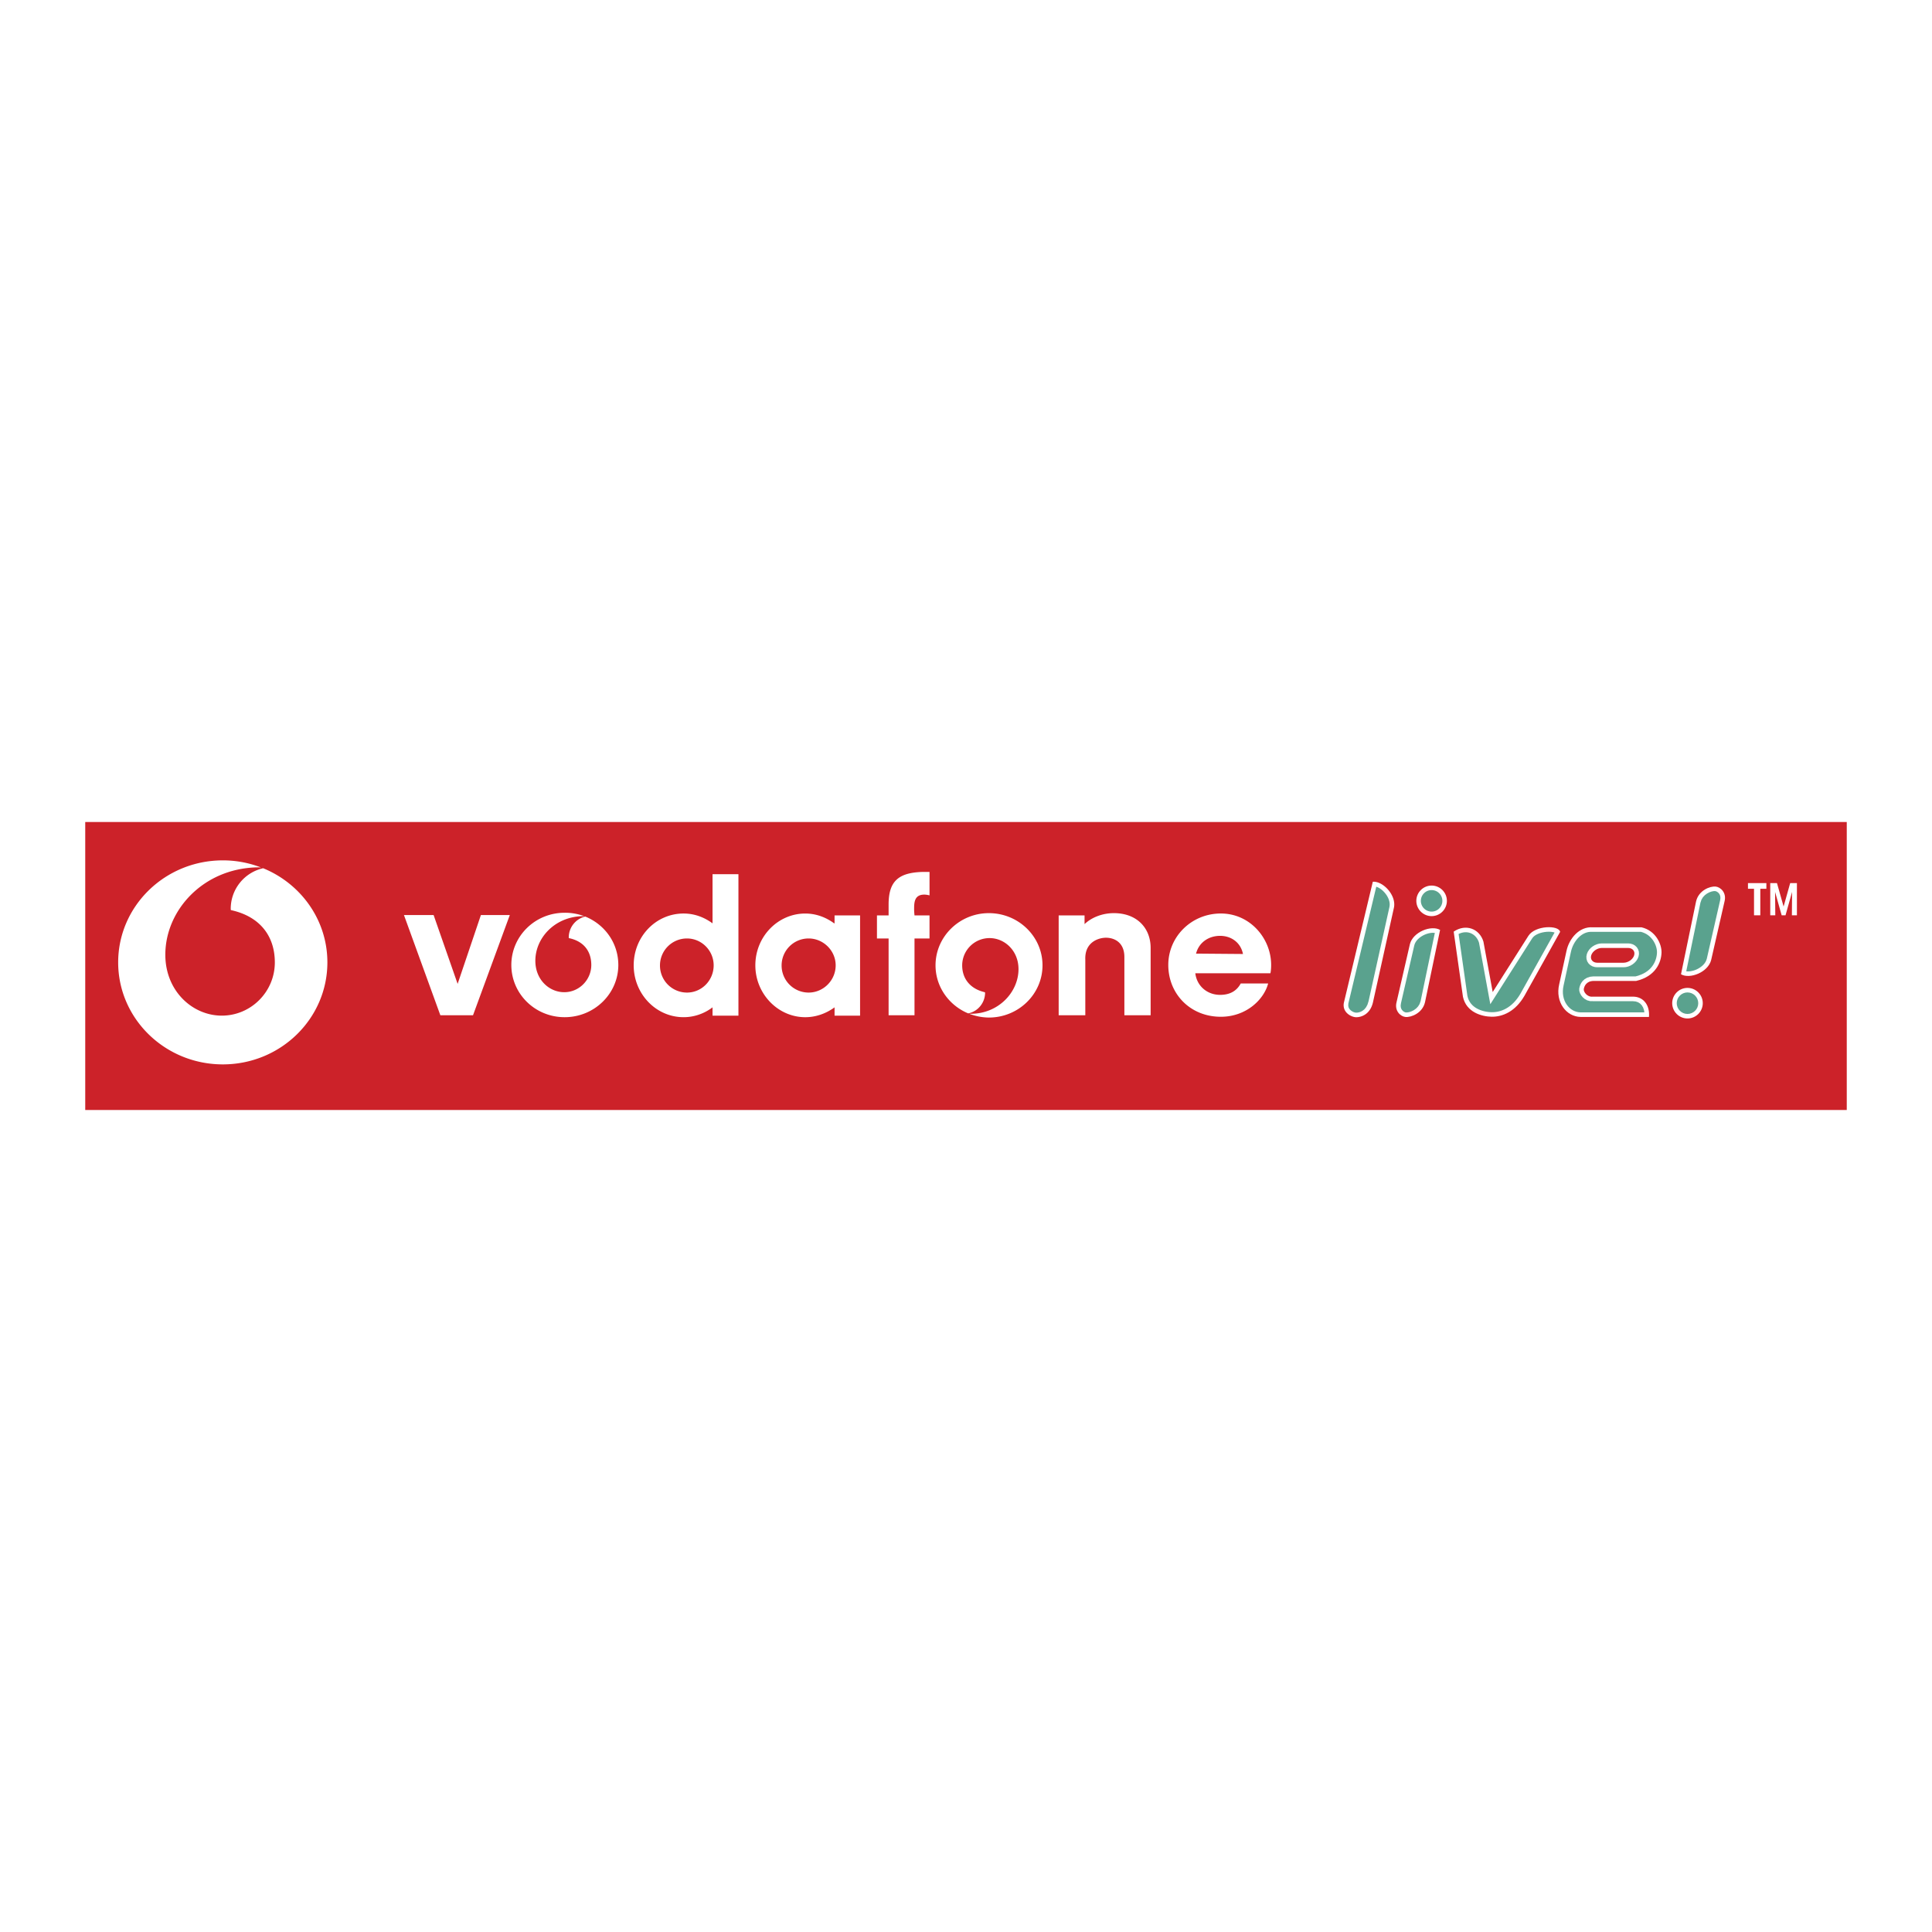 <svg xmlns="http://www.w3.org/2000/svg" width="2500" height="2500" viewBox="0 0 192.756 192.756"><g fill-rule="evenodd" clip-rule="evenodd"><path fill="#fff" d="M0 0h192.756v192.756H0V0z"/><path fill="#cc2229" d="M8.504 82.012h175.748v28.731H8.504V82.012z"/><path fill="#fff" d="M47.98 91.293l-2.322 6.869-2.397-6.869h-2.959l3.633 10h3.258l3.671-10H47.98zM65.846 96.312a2.689 2.689 0 0 1 2.697-2.681c1.461 0 2.659 1.208 2.659 2.681 0 1.509-1.198 2.717-2.659 2.717a2.696 2.696 0 0 1-2.697-2.717zm5.244-9.095v4.905c-.824-.603-1.797-.98-2.886-.98-2.771 0-4.98 2.301-4.98 5.171 0 2.831 2.21 5.172 4.98 5.172 1.088 0 2.099-.38 2.886-.983v.83h2.584V87.217H71.09zM77.981 96.312a2.69 2.69 0 0 1 2.697-2.681c1.461 0 2.697 1.208 2.697 2.681 0 1.509-1.236 2.717-2.697 2.717a2.696 2.696 0 0 1-2.697-2.717zm5.283-4.981v.792h-.039c-.823-.603-1.797-.98-2.884-.98-2.733 0-4.98 2.301-4.98 5.171 0 2.831 2.247 5.172 4.98 5.172 1.087 0 2.098-.38 2.923-.983v.83h2.546v-10h-2.546v-.002zM92.739 91.331h-1.498s-.039-.339-.039-.604c0-.643 0-1.472 1.013-1.472.262 0 .524.076.524.076v-2.339h-.712c-2.36.074-3.371.904-3.371 3.244v1.095h-1.162v2.301h1.162v7.661h2.584v-7.661h1.498v-2.301h.001zM108.206 92.199c.712-.68 1.799-1.095 2.922-1.095 2.322 0 3.671 1.509 3.671 3.472v6.717h-2.62v-5.812c0-1.471-1.013-1.924-1.837-1.924-.713 0-2.136.415-2.061 2.19v5.546h-2.657v-9.962h2.582v.868zM119.257 97.106c.148 1.244 1.16 2.151 2.472 2.151.974 0 1.648-.38 2.061-1.136h2.733c-.412 1.586-2.172 3.322-4.719 3.322-3.07 0-5.244-2.301-5.244-5.17 0-2.832 2.322-5.133 5.244-5.133 2.92 0 5.018 2.49 5.018 5.133 0 .566-.075.832-.075.832h-7.49v.001zm4.755-1.926c-.223-1.132-1.159-1.81-2.283-1.81-1.198 0-2.135.716-2.398 1.772l4.681.038zM58.393 91.445a2.135 2.135 0 0 0-1.647 2.074v.075c1.499.303 2.248 1.322 2.248 2.681 0 1.473-1.199 2.717-2.698 2.717s-2.884-1.244-2.884-3.132c0-2.266 1.911-4.378 4.682-4.454h.188a5.426 5.426 0 0 0-1.948-.34c-2.958 0-5.318 2.341-5.318 5.209 0 2.869 2.359 5.21 5.318 5.21 2.959 0 5.356-2.341 5.356-5.21-.002-2.189-1.35-4.039-3.297-4.83zM98.657 91.104c-2.923 0-5.319 2.339-5.319 5.209 0 2.151 1.347 3.999 3.258 4.792.973-.188 1.686-1.057 1.686-2.075l-.037-.038c-1.462-.34-2.248-1.357-2.248-2.679a2.729 2.729 0 0 1 2.734-2.719c1.497 0 2.885 1.247 2.885 3.097 0 2.264-1.949 4.414-4.684 4.454h-.225a5.61 5.61 0 0 0 1.949.376c2.959 0 5.355-2.339 5.355-5.208.002-2.871-2.395-5.209-5.354-5.209zM26.253 86.623a4.15 4.15 0 0 0-3.233 4.042c0 .038.009.095.009.134 2.921.63 4.391 2.609 4.391 5.218 0 2.934-2.38 5.313-5.292 5.313s-5.633-2.446-5.633-6.078c0-4.434 3.765-8.591 9.142-8.715.095-.01.246 0 .407.01a10.534 10.534 0 0 0-3.812-.708c-5.767 0-10.442 4.559-10.442 10.177 0 5.619 4.675 10.178 10.442 10.178 5.766 0 10.431-4.559 10.431-10.178 0-4.233-2.645-7.854-6.41-9.393zM136.965 87.973c1.011-.083 2.364 1.34 2.11 2.577l-2.092 9.443c-.282 1.238-1.202 1.502-1.684 1.495s-1.402-.478-1.221-1.443l2.887-12.072z"/><path fill="#5aa28e" d="M137.858 88.776l.152.136.141.15.13.165.115.173.095.18.075.182.052.182.029.178.003.172-.021.179-2.083 9.403-.114.36-.141.261-.159.194-.172.141-.178.1-.178.063-.163.032-.127.007-.119-.013-.147-.046-.157-.079-.145-.106-.116-.128-.077-.144-.038-.171.013-.236 2.783-11.641.081.026.152.07.157.095.157.115z"/><path d="M142.832 88.353c.841 0 1.525.685 1.525 1.525s-.685 1.525-1.525 1.525c-.84 0-1.525-.685-1.525-1.525s.685-1.525 1.525-1.525z" fill="#fff"/><path d="M142.832 88.805c.592 0 1.073.482 1.073 1.073s-.481 1.073-1.073 1.073a1.075 1.075 0 0 1-1.073-1.073c0-.591.482-1.073 1.073-1.073z" fill="#5aa28e"/><path d="M143.678 92.778c-.878-.509-2.71.197-3.012 1.423l-1.333 5.794c-.222.877.414 1.423.894 1.469.558.053 1.697-.379 1.948-1.478l1.503-7.208z" fill="#fff"/><path fill="#5aa28e" d="M142.525 93.121l-.195.057-.192.075-.188.093-.178.108-.164.121-.146.133-.125.142-.101.148-.078.153-.055.172-1.325 5.756-.035.244.015.176.048.147.074.123.095.102.106.075.103.047.087.02.144-.002.199-.038.229-.079.233-.122.218-.16.188-.2.149-.239.107-.307 1.415-6.787-.086-.012-.168-.002-.182.019-.192.037z"/><path d="M145.034 92.948l.925 6.502c.329 1.553 1.884 1.973 2.856 1.989 1.068.019 2.354-.493 3.272-2.075l3.568-6.395c-.147-.691-2.491-.648-3.16.389l-3.569 5.618-.925-5.034c-.394-1.297-1.77-1.808-2.967-.994z" fill="#fff"/><path fill="#5aa28e" d="M147.193 100.522l.169.102.179.089.186.075.188.062.19.049.19.039.184.026.177.016.165.007.176-.002.178-.014.18-.026.185-.039.185-.052.185-.066.188-.082.186-.098.186-.114.184-.132.182-.15.181-.171.176-.191.173-.215.168-.237.164-.263 3.401-6.094-.039-.016-.149-.035-.182-.024-.204-.008-.217.009-.227.026-.225.045-.218.061-.203.078-.184.093-.155.103-.125.113-.106.134-4.176 6.57-1.126-6.129-.062-.174-.084-.169-.098-.151-.11-.133-.121-.115-.131-.097-.139-.079-.147-.062-.154-.043-.162-.024-.167-.005-.172.016-.177.038-.182.061-.132.062.878 6.173.061.226.081.203.1.181.116.163.131.145.144.13.157.115z"/><path d="M164.517 101.46h-6.818c-1.446-.027-2.546-1.496-2.139-3.248l.726-3.324c.258-1.241 1.273-2.474 2.636-2.369h4.856c1.414.328 2.011 1.671 1.993 2.508-.021.947-.554 2.378-2.531 2.841h-4.244c-.746.011-.936.547-.98.808-.044.261.322.828.906.759h3.962c1.116-.019 1.74.898 1.633 2.025z" fill="#fff"/><path fill="#5aa28e" d="M157.496 100.989l-.202-.042-.192-.065-.183-.089-.173-.11-.16-.133-.148-.153-.131-.17-.116-.189-.096-.206-.076-.221-.055-.235-.031-.248-.005-.261.021-.271.054-.295.723-3.311.051-.211.065-.199.079-.197.093-.192.105-.183.118-.175.129-.162.141-.15.147-.133.157-.118.163-.1.17-.081.174-.061.182-.041.189-.019.229.004h4.796l.172.049.195.078.178.092.162.107.149.119.135.131.122.14.108.147.094.154.082.157.068.158.053.156.04.153.028.146.014.136.003.125-.007.15-.021.162-.032.168-.046.172-.061.176-.076.175-.093.172-.111.17-.13.165-.15.158-.173.153-.199.142-.225.132-.254.119-.285.106-.276.076h-4.207l-.325.035-.299.097-.251.148-.195.182-.142.195-.096.194-.06.178-.041.187.003.225.071.231.113.212.156.194.201.174.25.137.294.08.27.002h3.942l.323.029.245.081.202.127.167.172.132.218.092.262.036.231h-6.342l-.221-.018z"/><path fill="#fff" d="M162.224 96.485l.239-.06.224-.094.206-.124.185-.149.164-.178.134-.203.098-.232.046-.248-.012-.249-.074-.236-.132-.209-.179-.167-.212-.12-.235-.07-.229-.021h-2.649l-.23.02-.237.06-.224.094-.205.122-.187.15-.163.178-.135.204-.097.231-.047.247.013.249.073.238.133.209.178.166.213.12.235.07.23.021h2.648l.228-.019z"/><path d="M159.368 96.053h2.608c.46 0 .938-.332 1.062-.738h-.001c.124-.406-.151-.738-.611-.738h-2.608c-.46 0-.938.332-1.062.738h.001c-.124.406.15.738.611.738z" fill="#cc2229"/><path d="M167.713 97.203c.878.513 2.711-.198 3.012-1.434l1.333-5.838c.223-.883-.414-1.434-.893-1.479-.558-.053-1.698.383-1.949 1.488l-1.503 7.263z" fill="#fff"/><path fill="#5aa28e" d="M168.864 96.861l.195-.056.193-.076.186-.093.178-.11.164-.122.147-.133.125-.143.101-.15.078-.156.058-.175 1.324-5.798.034-.246-.014-.179-.048-.149-.074-.126-.096-.102-.106-.076-.104-.048-.087-.019-.141.002-.2.038-.228.079-.233.122-.218.163-.189.201-.149.242-.107.309-1.416 6.844.086.012.168.001.182-.018.191-.038z"/><path fill="#fff" d="M176.231 88.109v.565h-.605v2.648h-.627v-2.648h-.604v-.565h1.836zM177.121 91.322h-.503v-3.213h.672l.66 2.337.657-2.337h.672v3.213h-.501l.018-2.333-.655 2.333h-.384l-.657-2.333.021 2.333zM168.361 98.563c.841 0 1.525.685 1.525 1.525 0 .84-.685 1.525-1.525 1.525s-1.525-.686-1.525-1.525c0-.84.685-1.525 1.525-1.525z"/><path d="M168.361 99.015c.591 0 1.073.482 1.073 1.074 0 .591-.482 1.073-1.073 1.073s-1.073-.482-1.073-1.073c0-.592.483-1.074 1.073-1.074z" fill="#5aa28e"/></g></svg>